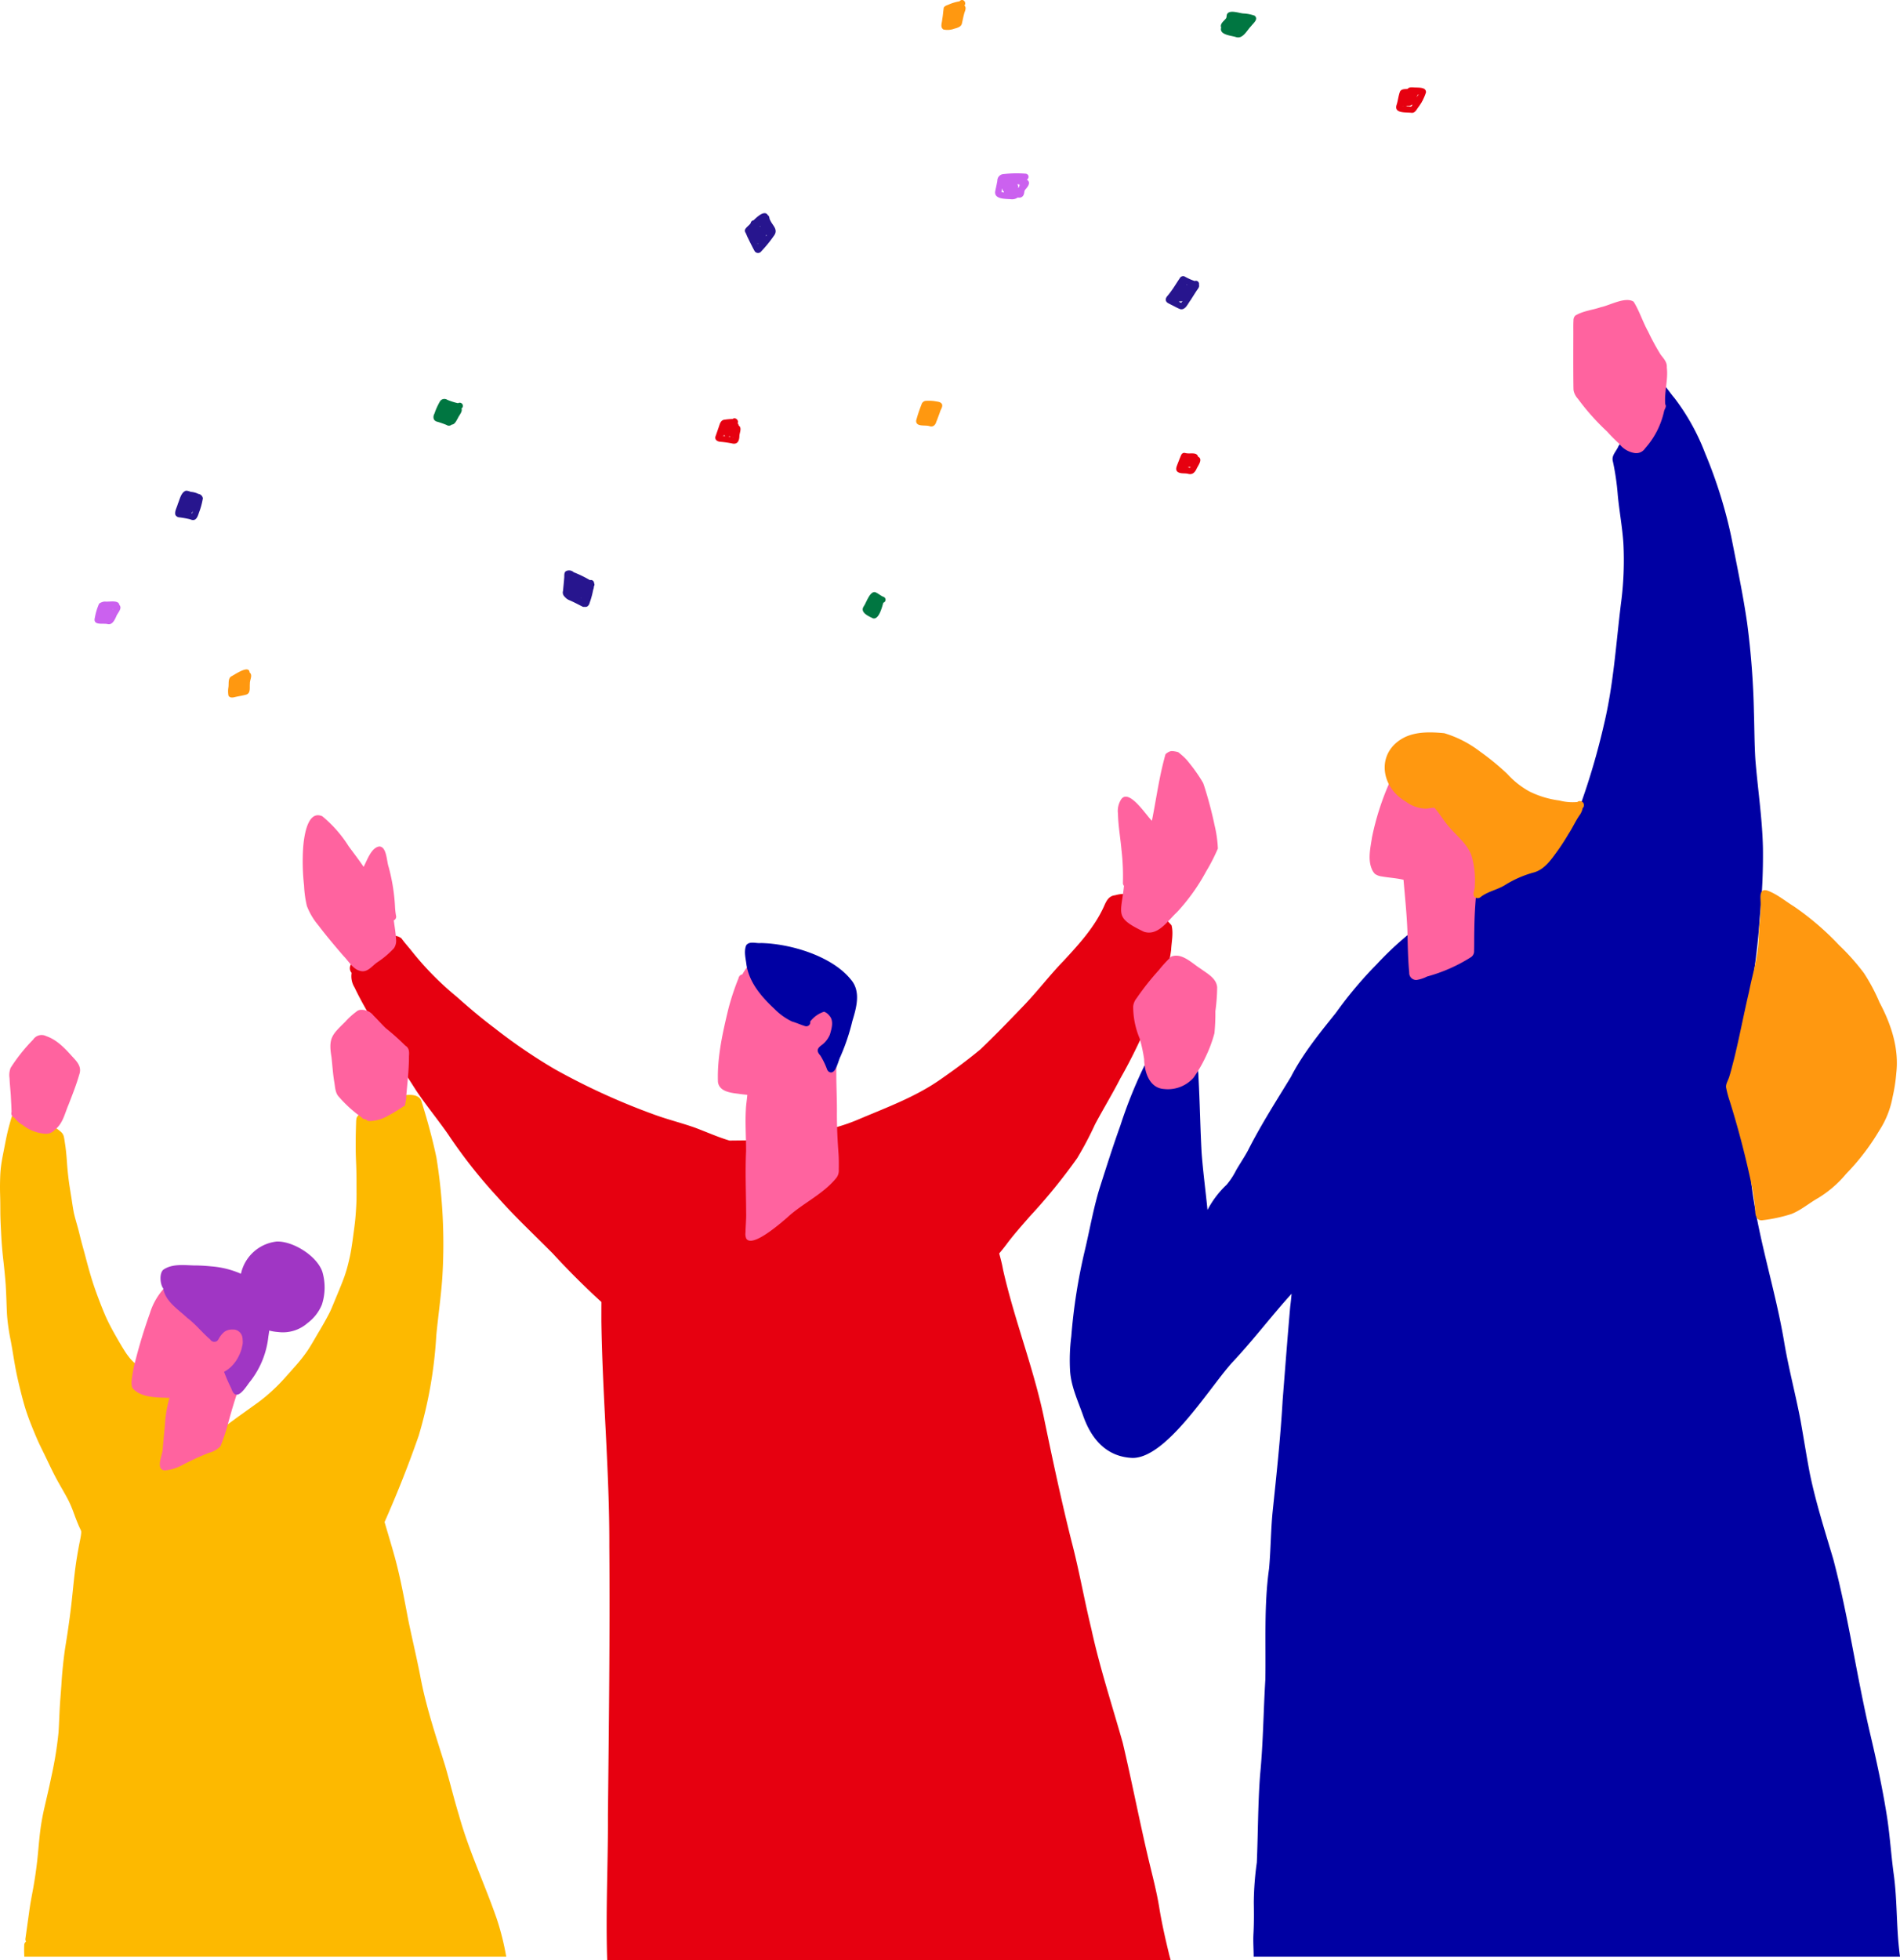 <svg xmlns="http://www.w3.org/2000/svg" viewBox="0 0 377.716 389.565"><defs><style>.a{fill:#e60010;}.b{fill:#ff639f;}.c{fill:#0000a3;}.d{fill:#ff9810;}.e{fill:#fdb900;}.f{fill:#a036c4;}.g{fill:#27158e;}.h{fill:#007641;}.i{fill:#cb61ef;}</style></defs><path class="a" d="M226.694,178.768a15.679,15.679,0,0,0-1.839-.973,6.4,6.4,0,0,0-3.193.122c-1.311.137-1.758,1.214-2.237,2.291-1.867,4.09-4.966,7.481-8,10.752-2.7,2.781-5.046,5.869-7.719,8.68-2.9,3.013-5.79,6.037-8.824,8.912-2.5,2.08-5.117,4.008-7.786,5.862-5,3.539-10.786,5.643-16.389,8.02a35.155,35.155,0,0,1-7.167,2.205c-2.024.494-4.07.952-6.1,1.287a.763.763,0,0,0-.494.411,58.127,58.127,0,0,1-6.563.264c-1.786.019-3.574.043-5.362.058-2.368-.705-4.633-1.736-6.961-2.6-2.521-.881-5.117-1.534-7.633-2.428a134.542,134.542,0,0,1-20.074-9.121,107.044,107.044,0,0,1-12.116-8.263c-2.6-1.945-5.054-4.038-7.485-6.2a59.745,59.745,0,0,1-8.942-9.092c-.666-.829-1.382-1.61-2-2.473a2.4,2.4,0,0,0-2.37-.357,1.506,1.506,0,0,0-.959.374c-.228.11-.443.228-.641.344a11.759,11.759,0,0,0-3.178,2.729c-.808.509-1.61,1.029-2.377,1.6a1.406,1.406,0,0,0-.383,2.168,4.22,4.22,0,0,0,.595,2.914c1.1,2.345,2.424,4.582,3.707,6.83,2.68,4.636,5.652,9.1,8.523,13.62,1.986,2.948,4.245,5.7,6.288,8.611a101.334,101.334,0,0,0,9.869,12.546c3.468,3.948,7.324,7.513,11.01,11.246q4.618,5.027,9.666,9.636c-.009,1.257-.006,2.516-.009,3.772.208,14.918,1.629,29.794,1.579,44.721.14,17.828-.09,35.657-.275,53.485.045,9.612-.473,19.236-.142,28.844h112.02c-.1-.391-.217-.78-.312-1.173-.746-3.075-1.451-6.164-1.96-9.288-.531-3.277-1.393-6.479-2.156-9.705-1.809-7.664-3.3-15.4-5.106-23.07-2.134-7.539-4.588-14.985-6.247-22.649-1.412-5.775-2.4-11.542-3.916-17.319-2.069-8.237-3.836-16.547-5.553-24.86-2.1-9.9-5.871-19.36-8.089-29.231-.185-1.072-.468-2.13-.754-3.183l.026-.03c.524-.6,1.008-1.227,1.487-1.861,1.421-1.908,3.015-3.673,4.571-5.471a113.685,113.685,0,0,0,9.409-11.558,67.16,67.16,0,0,0,3.554-6.722c1.6-3.013,3.445-6.034,5.01-9.088a106.481,106.481,0,0,0,6.514-13.64,38.991,38.991,0,0,0,3.608-11.944c.073-1.612.492-3.309.082-4.887A24.565,24.565,0,0,0,226.694,178.768Z"/><path class="b" d="M166.692,229.205c.08,1.079.073,2.156.056,3.236a2.435,2.435,0,0,1-.43,1.567c-2.663,3.344-6.752,5.084-9.845,7.969-1.223,1.044-6.948,6.092-8.121,4.148a2.376,2.376,0,0,1-.15-1.2c.024-1.352.172-2.7.127-4.053-.019-4.034-.2-8.067-.011-12.1.017-2.738-.2-5.48-.043-8.216.03-.995.221-2,.288-2.989-.625-.054-1.251-.123-1.87-.221-1.526-.181-3.729-.466-3.965-2.345-.178-4.893.935-9.776,2.072-14.512a49.776,49.776,0,0,1,2.02-6.094.92.92,0,0,1,.758-.759c2.237-3.948,6.052-6.323,10.608-2.736,3.843,2.828,7.158,6.759,7.711,11.645a24.606,24.606,0,0,1,.4,8.615c-.131,3.249.1,6.5.08,9.754C166.357,223.666,166.486,226.471,166.692,229.205Z"/><path class="b" d="M78.738,186.673a2.606,2.606,0,0,1-.426,1.769,17.972,17.972,0,0,1-3.273,2.768c-1.046.688-1.941,2.1-3.361,1.752-1.494-.31-2.327-1.908-3.309-2.9-.144-.161-.294-.337-.438-.5-1.59-1.853-3.163-3.724-4.635-5.667a13.343,13.343,0,0,1-2.285-3.847,21.397,21.397,0,0,1-.563-4.055,42.552,42.552,0,0,1-.191-7.4c.14-1.984.759-7.724,3.815-6.383a24.893,24.893,0,0,1,5.25,5.978c.995,1.352,2.024,2.682,2.963,4.075.709-1.285,1.487-3.8,3.11-4.049,1.511.03,1.461,3,1.874,4.1a37.74,37.74,0,0,1,1.246,7.618,14.699,14.699,0,0,0,.209,2.012l-.013-.037a.815.815,0,0,0-.043-.1c.015.034.032.067.043.1a.785.785,0,0,1-.18.819.759.759,0,0,1-.247.165C78.441,184.155,78.678,185.405,78.738,186.673Z"/><path class="b" d="M227.396,185.156c-5.957-2.863-4.522-3.413-3.948-9.125a.767.767,0,0,1-.215-.537,45.9,45.9,0,0,0-.288-6.649c-.213-2.381-.649-4.743-.694-7.137a4.23,4.23,0,0,1,.718-2.976c1.612-1.9,4.9,3.316,6.028,4.38.83-4.135,1.391-8.345,2.482-12.408.064-.284.146-.569.238-.849q.093-.075.189-.15c.116-.084.236-.167.357-.238q.12-.061.243-.114c.05-.017.1-.034.151-.049s.127-.026.191-.037a1.106,1.106,0,0,1,.168-.009c.116.006.232.019.348.032l.043.006a6.29,6.29,0,0,1,.647.131c.062.019.122.037.183.058.4.31.787.642,1.158.989.165.161.327.325.484.494.142.155.273.318.4.479l.019.022h0l.017.021-.009-.013.015.021.039.049h0l.013.017c.026.032.052.065.077.1l-.007-.011a32.311,32.311,0,0,1,2.459,3.468l-.006-.011v.009l.009.013c.049.086.1.17.15.256l.135.234c.094.262.183.522.266.782a77.916,77.916,0,0,1,2,7.6,24.105,24.105,0,0,1,.655,4.622,37.039,37.039,0,0,1-2.33,4.543,39.192,39.192,0,0,1-5.811,8.115c-1.58,1.451-3.264,4.045-5.553,4.045A3.246,3.246,0,0,1,227.396,185.156Z"/><path class="b" d="M238.919,155.137l.009.017Z"/><path class="b" d="M238.901,155.109h0l.006.012Z"/><path class="b" d="M236.308,151.478h0l-.006-.008h0l-.009-.013.017.022h0Z"/><path class="b" d="M231.937,149.678l-.03.026Z"/><path class="c" d="M169.142,194.648c2.053,2.357,1.113,5.6.3,8.272a41.12,41.12,0,0,1-2.349,7.012c-.482.857-.978,3.939-2.368,3.019a1.27,1.27,0,0,1-.37-.613,15.121,15.121,0,0,0-1.257-2.56c-.883-.969-.615-1.492.374-2.185a5.04,5.04,0,0,0,1.517-2.016c.352-1.214.83-2.759-.163-3.793a2.241,2.241,0,0,0-1.006-.733,5.7,5.7,0,0,0-2.751,1.949.789.789,0,0,1-.973.924c-.89-.251-1.724-.668-2.62-.913a12.345,12.345,0,0,1-3.563-2.566c-2.545-2.372-4.928-5.145-5.51-8.665-.146-1.283-.57-2.7-.054-3.935.655-.887,1.971-.329,2.906-.44C157.116,187.525,165.364,189.965,169.142,194.648Z"/><path class="c" d="M377.545,387.417c-.572-5.085-.385-10.229-1.122-15.3-.469-3.569-.711-7.167-1.236-10.728-.894-5.8-2.145-11.534-3.494-17.242-2.654-11.375-4.245-22.971-7.236-34.286-1.659-5.59-3.441-11.156-4.635-16.874-.69-3.57-1.242-7.167-1.885-10.747-1-5.248-2.383-10.371-3.267-15.66-1.773-10.49-5.207-20.648-6.482-31.23a58.599,58.599,0,0,0-2.1-11.1,72.755,72.755,0,0,1-1.979-8h0q.008-.067.022-.135c.174-1.113.382-2.222.6-3.329.634-2.972,1.339-5.9,1.915-8.884a134.9,134.9,0,0,0,3.2-21.716,118.065,118.065,0,0,0,.623-13.631c-.123-5.882-1.029-11.7-1.5-17.556-.2-3.153-.191-6.318-.294-9.479a160.788,160.788,0,0,0-1.337-17.642c-.825-5.742-2.033-11.422-3.146-17.111a92.975,92.975,0,0,0-5.212-16.679,43.71,43.71,0,0,0-6.153-11.057c-.989-1.087-3.034-4.509-4.573-4.326-1.655.4-1.818,2.9-2.325,4.332a29.762,29.762,0,0,1-4.186,9.628c-.369.946-1.354,1.781-1.141,2.856a50.645,50.645,0,0,1,1.008,6.845c.3,3.215.909,6.4,1.12,9.621a65.14,65.14,0,0,1-.5,12.069c-.971,7.923-1.472,15.939-3.32,23.723a140.744,140.744,0,0,1-4.728,16.2,33.356,33.356,0,0,1-6.748,11.7c-.1.045-.194.084-.292.127-5.11,1.844-9.72,4.522-14.624,6.853a55.382,55.382,0,0,0-7.232,3.634c-.14.092-.279.183-.417.277a.738.738,0,0,0-.858.142,13.524,13.524,0,0,0-2.742,1.949,65.499,65.499,0,0,0-7.614,7,79.802,79.802,0,0,0-8.072,9.6c-3.245,4.053-6.563,8.1-8.949,12.742-2.948,4.835-6.011,9.6-8.562,14.665-.726,1.343-1.594,2.6-2.353,3.926a14.494,14.494,0,0,1-1.868,2.839,18.945,18.945,0,0,0-3.8,5.009c-.38-3.748-.873-7.485-1.167-11.244-.284-5.044-.35-10.172-.632-15.23-.026-1.3-.129-2.454-1.711-2.525a39.758,39.758,0,0,1-5.125-.67,9.914,9.914,0,0,0-2.966.017,2.641,2.641,0,0,0-1.094,1.307,91.474,91.474,0,0,0-4.638,11.6c-1.5,4.165-2.858,8.474-4.21,12.709-1.182,3.963-1.887,8.046-2.843,12.067a112.162,112.162,0,0,0-2.693,17.093,37.31,37.31,0,0,0-.243,6.825c.189,3.1,1.541,5.948,2.56,8.839,1.608,4.672,4.635,8.306,9.888,8.5,6.817-.011,15.355-14.132,19.842-19.036,4.109-4.356,7.721-9.166,11.744-13.593q-.107,1.307-.277,2.611c-.542,6.185-1.012,12.378-1.5,18.561-.426,7.47-1.244,14.957-2.016,22.4-.342,3.671-.348,7.367-.681,11.04-1.032,7.328-.612,14.719-.741,22.088-.387,6.292-.425,12.593-1.04,18.869-.445,5.809-.406,11.641-.656,17.455a60.699,60.699,0,0,0-.6,7.962c.032,2.083.049,4.165-.071,6.249-.082,1.5.043,3,.045,4.5h128.49C377.652,388.361,377.594,387.888,377.545,387.417Z"/><path class="b" d="M294.935,159.691c.35,3.034-.423,6.007-.69,9.013-.352,2.71-.385,5.433-.7,8.139-.282,2.755-.426,5.3-.454,8.029-.034,1.369-.006,2.738-.043,4.107a1.4,1.4,0,0,1-.653,1.255,31.9,31.9,0,0,1-8.7,3.828,6.815,6.815,0,0,1-2.093.683,1.4,1.4,0,0,1-1.456-1.341,1.415,1.415,0,0,1,.001-.144c-.26-2.729-.286-5.469-.355-8.209-.131-3.417-.488-6.813-.776-10.216-1.416-.344-2.871-.406-4.3-.66a3.006,3.006,0,0,1-1.369-.5,2.963,2.963,0,0,1-.683-1.1c-.767-1.911-.2-4.232.088-6.172a52.738,52.738,0,0,1,3.677-11.323.771.771,0,0,1-.071-.584,10.743,10.743,0,0,1,1.507-2.646c1.072-1.726,2.7-3.752,4.951-3.533a21.314,21.314,0,0,1,5.839,2.291c2.355,1.319,4.885,2.927,5.839,5.575A9.829,9.829,0,0,1,294.935,159.691Z"/><path class="b" d="M241.968,196.212a37.668,37.668,0,0,1-.354,4.751,38.944,38.944,0,0,1-.187,4.367,26.386,26.386,0,0,1-1.823,4.85,27.288,27.288,0,0,1-2.336,4,6.846,6.846,0,0,1-5.852,2.235c-2.964-.187-3.916-3.43-3.965-5.936a30.384,30.384,0,0,0-.887-4.1,16.344,16.344,0,0,1-1.289-6.393,3.127,3.127,0,0,1,.685-1.62,52.081,52.081,0,0,1,4.408-5.566,24.546,24.546,0,0,1,2.482-2.7c2.115-.834,4.156,1.365,5.826,2.4C239.969,193.457,241.85,194.411,241.968,196.212Z"/><path class="b" d="M331.357,73.012c.3,2.454-.52,4.9-.309,7.324.327.505-.179.973-.252,1.472a16.341,16.341,0,0,1-3.752,7.292,2.1,2.1,0,0,1-1.956.943,4.767,4.767,0,0,1-3.217-1.893,31.503,31.503,0,0,1-2.39-2.4,46.173,46.173,0,0,1-5.79-6.5,3.415,3.415,0,0,1-.866-1.665c-.045-.574-.028-1.154-.043-1.732-.028-3.264-.013-6.527-.006-9.793,0-.791-.019-1.584.028-2.375a1.333,1.333,0,0,1,.363-.973c1.515-.924,3.4-1.092,5.069-1.663,1.777-.357,4.9-2.162,6.523-1.094,1.135,1.8,1.822,4.038,2.871,5.906a46.28,46.28,0,0,0,2.474,4.565C330.682,71.219,331.451,71.937,331.357,73.012Z"/><path class="d" d="M313.563,159.381a.806.806,0,0,1,1.062,1.212,3.487,3.487,0,0,1-.688,1.519c-.793,1.186-1.373,2.5-2.168,3.684a40.535,40.535,0,0,1-2.338,3.572c-1.169,1.607-2.416,3.383-4.414,3.984a21.501,21.501,0,0,0-5.878,2.562c-1.541.946-3.411,1.242-4.837,2.386a.886.886,0,0,1-1.214-.125c-.443-.627.189-1.438.1-2.123a17.478,17.478,0,0,0-.645-5.994c-.823-2.31-2.805-3.812-4.356-5.607-1.111-1.221-1.919-2.693-3.019-3.918-.673-.058-1.315.217-1.986.15a6.937,6.937,0,0,1-3.69-1.375c-5.211-2.989-5.961-9.993-.172-12.832,2.409-1.117,5.222-1.021,7.81-.769a22.093,22.093,0,0,1,7.09,3.64,49.297,49.297,0,0,1,5.409,4.44,17.31,17.31,0,0,0,4.421,3.5,18.746,18.746,0,0,0,5.959,1.794A10.243,10.243,0,0,0,313.563,159.381Z"/><path class="d" d="M373.64,199.198c2.312,4.341,3.915,9.146,3.331,14.119a32.609,32.609,0,0,1-.718,4.648,18.245,18.245,0,0,1-2.688,6.755,45.738,45.738,0,0,1-6.561,8.553,22.271,22.271,0,0,1-5.568,4.81c-1.809,1.019-3.4,2.422-5.343,3.18a30.563,30.563,0,0,1-5.86,1.244c-1.119.03-1.292-1.133-1.306-2a34.518,34.518,0,0,0-.58-4.38,177.511,177.511,0,0,0-4.479-17.306,19.834,19.834,0,0,1-.733-2.766c-.052-.75.477-1.451.66-2.169.35-1.089.6-2.207.9-3.309,1.1-4.436,1.951-9.018,3-13.455.625-3.256,1.666-6.447,1.878-9.767.067-1.171.1-2.362.193-3.52a35.857,35.857,0,0,0,.24-4.3c.022-1.051-.41-3.047,1.33-2.564,1.936.7,3.557,2.093,5.289,3.155a55.072,55.072,0,0,1,8.987,7.709,44.594,44.594,0,0,1,4.926,5.534A36.675,36.675,0,0,1,373.64,199.198Z"/><path class="e" d="M98.763,381.332c-2.392-6.9-5.54-13.487-7.507-20.539-1-3.262-1.793-6.574-2.746-9.847-1.85-5.94-3.855-11.844-4.982-17.977-.7-3.583-1.554-7.137-2.319-10.8-.858-4.464-1.64-8.893-2.886-13.3-.6-2.14-1.249-4.264-1.874-6.4q3.745-8.433,6.787-17.151a86.795,86.795,0,0,0,3.5-19.971c.365-3.787.918-7.552,1.188-11.351a107.406,107.406,0,0,0-1.16-23.941c-.78-3.739-1.807-7.431-2.935-11.078-.439-1.678-2.631-1.515-4.358-1.165a.792.792,0,0,0-.626-.316,2.179,2.179,0,0,0-.656.112,7.751,7.751,0,0,0-1.3.557c-.131.071-.264.142-.391.217a25.2,25.2,0,0,0-3.713.911.789.789,0,0,0-1.35.542c.064.447-.183.9.125,1.3a.67.67,0,0,0,.2.189,2.971,2.971,0,0,0-.466.288,1.178,1.178,0,0,0-.427.627,3.938,3.938,0,0,0-.071.726c-.041,1.3-.079,2.592-.082,3.888,0,.8-.007,1.6.013,2.394s.056,1.6.086,2.4c.056,1.485.06,2.97.062,4.457,0,.757.013,1.517-.007,2.274-.019.81-.065,1.618-.12,2.426-.049.675-.1,1.375-.179,2.07-.088.772-.193,1.543-.3,2.314-.189,1.414-.368,2.822-.651,4.221-.163.759-.335,1.517-.533,2.271-.18.671-.387,1.333-.612,1.992-.449,1.246-.958,2.471-1.468,3.694q-.382.915-.759,1.829c-.223.541-.445,1.077-.7,1.6-.673,1.322-1.408,2.615-2.171,3.89s-1.459,2.555-2.274,3.774a30.725,30.725,0,0,1-2.166,2.768l-.159.18c-.761.866-1.593,1.807-2.435,2.736a36.617,36.617,0,0,1-2.757,2.712l-.023.019-.037.036c-.72.625-1.474,1.251-2.265,1.824s-1.564,1.122-2.345,1.685c-.722.522-1.455,1.029-2.173,1.56-.746.552-1.489,1.111-2.254,1.637-.868.578-1.76,1.111-2.671,1.614-.872.483-1.747.965-2.635,1.414a13.292,13.292,0,0,1-1.367.582,5.002,5.002,0,0,1-.507.144,5.032,5.032,0,0,0-1.074.224c-.092.041-.183.082-.273.125-.007-.209-.009-.419,0-.627a3.057,3.057,0,0,1,.052-.34,25.196,25.196,0,0,0,.382-2.568c.11-1.074.238-2.147.322-3.224.026-.354.045-.709.052-1.064a5.035,5.035,0,0,0-.023-.888,1.956,1.956,0,0,0-.557-1.034,3.316,3.316,0,0,0-.752-.518c-.28-.157-.559-.316-.83-.488-.456-.314-.892-.653-1.343-.973-.369-.264-.733-.524-1.077-.823-.449-.4-.888-.825-1.358-1.208-.436-.353-.875-.705-1.326-1.036-.417-.3-.857-.578-1.274-.883q-.738-.539-1.423-1.141a10.563,10.563,0,0,1-.778-.752,14.639,14.639,0,0,1-1-1.3c-.572-.875-1.1-1.775-1.625-2.684-.578-1.006-1.148-2.016-1.676-3.05-.262-.526-.524-1.053-.756-1.594q-.407-.943-.782-1.895c-.447-1.131-.877-2.274-1.281-3.423s-.771-2.332-1.117-3.537c-.4-1.386-.748-2.783-1.133-4.173-.195-.707-.391-1.412-.572-2.121-.15-.587-.29-1.178-.44-1.766-.307-1.2-.685-2.366-.956-3.568-.168-.838-.29-1.685-.419-2.532s-.273-1.709-.406-2.564q-.365-2.359-.535-4.745c-.071-1.06-.161-2.138-.3-3.219-.054-.411-.12-.821-.181-1.232-.043-.282-.084-.567-.15-.845a1.782,1.782,0,0,0-.516-.913,8.402,8.402,0,0,0-1.158-.875q-.738-.491-1.5-.952c-.438-.264-.883-.514-1.307-.8-.44-.307-.849-.662-1.3-.948a3.288,3.288,0,0,0-.544-.288c-.275-.11-.561-.168-.84-.258a8.266,8.266,0,0,1-.828-.367,2.565,2.565,0,0,0-1.019-.275.938.938,0,0,0-.769.359,3.441,3.441,0,0,0-.419.887c-.266.726-.468,1.478-.671,2.222q-.325,1.2-.576,2.411c-.172.842-.335,1.687-.5,2.531-.155.793-.318,1.584-.441,2.381a22.875,22.875,0,0,0-.26,2.577c-.032.823-.054,1.648-.049,2.471,0,.772.03,1.543.045,2.315s.017,1.547.021,2.323c.006,1.61.1,3.221.18,4.831q.129,2.39.4,4.769c.191,1.676.359,3.353.488,5.035v.052c.062,1.017.107,2.048.144,3.082.036.95.06,1.9.122,2.845l.019.3a41.138,41.138,0,0,0,.714,4.8c.3,1.607.55,3.221.83,4.827s.641,3.213,1.036,4.8.795,3.168,1.32,4.711c.516,1.521,1.12,3.007,1.743,4.485q.45,1.083.959,2.138c.34.703.7,1.414,1.04,2.123.7,1.457,1.375,2.919,2.141,4.343.778,1.448,1.644,2.848,2.4,4.313.3.613.574,1.232.821,1.868s.471,1.281.716,1.915c.193.492.391.984.606,1.468.118.26.254.512.359.78a1.013,1.013,0,0,1,.028.1c.007.033.009.073.013.11,0,.092,0,.185-.007.279-.081.808-.273,1.6-.425,2.4s-.29,1.6-.423,2.4c-.256,1.549-.443,3.107-.61,4.664-.183,1.711-.344,3.426-.548,5.136-.193,1.625-.417,3.247-.653,4.868-.239,1.659-.544,3.31-.748,4.975-.194,1.571-.355,3.148-.464,4.728-.024.37-.049.758-.075,1.146-.1,1.457-.241,3.017-.325,4.58s-.131,3.116-.23,4.67a73.719,73.719,0,0,1-1.362,8.51c-.032.155-.062.314-.1.469-.4,1.958-.864,3.911-1.315,5.863-.226.986-.432,1.975-.6,2.97-.176,1.047-.307,2.1-.417,3.157-.176,1.674-.3,3.355-.5,5.027q-.292,2.477-.733,4.926c-.148.821-.307,1.64-.454,2.461-.153.842-.275,1.687-.391,2.534q-.356,2.556-.716,5.113a.776.776,0,0,0,.142.561.788.788,0,0,0-.374.668c-.036.78-.021,1.554.017,2.328h95.8A52.674,52.674,0,0,0,98.763,381.332Z"/><path class="b" d="M47.923,255.696c2.284,2.946,1.839,6.95,1.427,10.416a42.672,42.672,0,0,1-1.81,9.576c-.827,2.37-1.55,4.767-2.2,7.193a39.728,39.728,0,0,1-1.5,4.513,4.8,4.8,0,0,1-2.321,1.326,54.11,54.11,0,0,0-5.437,2.506,8.884,8.884,0,0,1-3.3.986c-1.951-.131-.481-3.084-.434-4.229.142-1.956.389-3.9.507-5.86a28.331,28.331,0,0,1,.838-4.38,1.188,1.188,0,0,1-.46.036c-2.229-.054-5.428-.09-6.916-1.977a3.011,3.011,0,0,1-.133-1.59,26.552,26.552,0,0,1,.793-4.044c.795-3.108,1.747-6.174,2.822-9.2a12.97,12.97,0,0,1,4.678-6.621,6.881,6.881,0,0,1,4.036-1.238,6.311,6.311,0,0,1,.989-.2A9.653,9.653,0,0,1,47.923,255.696Z"/><path class="b" d="M73.403,222.779a.76.76,0,0,1-.666-.376.727.727,0,0,1-.8-.312,25.313,25.313,0,0,1-4.513-4.068c-.8-.789-.789-1.988-.974-3.026-.275-1.631-.368-3.279-.552-4.923-.658-3.864.15-4.462,2.77-7.057a14.259,14.259,0,0,1,2.155-1.96,1.4,1.4,0,0,1,1.045-.382,2.931,2.931,0,0,1,2.4,1.163c.827.8,1.577,1.683,2.413,2.48a46.569,46.569,0,0,1,3.89,3.471c.83.5.784,1.315.729,2.17.009,2.74-.344,5.443-.559,8.162l.043.06q-.15.791-.3,1.58a.654.654,0,0,1-.236.075,30.615,30.615,0,0,1-3.125,1.9,7.59,7.59,0,0,1-3.533,1.042C73.527,222.779,73.465,222.779,73.403,222.779Z"/><path class="b" d="M14.309,209.898c1.017,1.09,2.024,2.093,1.431,3.7-.569,2-1.347,3.939-2.095,5.878-.754,1.732-1.13,3.795-2.7,5a2.342,2.342,0,0,1-1.867.834,8.129,8.129,0,0,1-4.556-1.732,5.051,5.051,0,0,1-1.655-1.453.924.924,0,0,1-.574-1.148c-.017-1.074-.1-2.22-.144-3.267-.08-1.154-.208-2.306-.254-3.462a4.053,4.053,0,0,1,.211-2.026,34.258,34.258,0,0,1,4.487-5.63,2.007,2.007,0,0,1,2.587-.69C11.285,206.618,12.856,208.282,14.309,209.898Z"/><path class="f" d="M64.085,252.736a11.056,11.056,0,0,1-.086,6.507,8.674,8.674,0,0,1-2.832,3.658,7.425,7.425,0,0,1-5.843,1.809,9.449,9.449,0,0,1-1.8-.294c-.047.387-.1.774-.17,1.158a17.438,17.438,0,0,1-3.548,8.861c-.567.642-1.743,2.725-2.747,2.725a.7.7,0,0,1-.378-.11c-.492-.312-.583-.95-.845-1.435a27.76,27.76,0,0,1-1.29-3l.035-.019c.114-.064.228-.129.339-.2l.062-.039a6.363,6.363,0,0,0,1.023-.819,8.675,8.675,0,0,0,.847-1,8.137,8.137,0,0,0,.615-1.055,8.94,8.94,0,0,0,.479-1.154h0c.005-.013.011-.032.017-.049a5.883,5.883,0,0,0,.166-.7v.017l.009-.049a3.048,3.048,0,0,0,.1-1.2,2.733,2.733,0,0,0-.133-.887,1.849,1.849,0,0,0-.81-.989,1.83,1.83,0,0,0-.554-.226,2.117,2.117,0,0,0-.52-.032,2.664,2.664,0,0,0-1.59.436,4.647,4.647,0,0,0-1.2,1.513c-.08.1-.157.193-.232.292a.981.981,0,0,1-1.429-.288c-1.591-1.345-2.86-3.013-4.539-4.264-1.837-1.739-4.32-3.215-4.782-5.863-.621-.815-.817-2.957,0-3.7,1.7-1.208,4.04-.935,6.009-.866a34.701,34.701,0,0,1,3.529.185,18.141,18.141,0,0,1,5.914,1.47,8.187,8.187,0,0,1,7.126-6.408C58.298,246.631,63.015,249.599,64.085,252.736Z"/><path class="g" d="M235.83,56.639a.521.521,0,0,1,.213,0h.006c-.044-.022-.087-.044-.129-.068Zm-1.024,3.543h0c.1-.12.192-.245.282-.371a1.099,1.099,0,0,1-.188.069.6.6,0,0,1-.339,0h-.007a.95.95,0,0,1-.2.073c.132.068.266.135.349.179l.1.051Zm-.163,1.261c-.693-.266-1.22-.6-1.844-.894-.345-.2-.8-.33-.983-.71-.214-.462.122-.876.42-1.205.358-.437.684-.9.98-1.328.439-.658.851-1.333,1.3-1.983a.768.768,0,0,1,.931-.408,11.652,11.652,0,0,0,2.058.932.622.622,0,0,1,.847.729c.148.427-.191.8-.418,1.124-.437.655-.845,1.327-1.271,1.987-.533.666-.981,1.965-2.02,1.759Z"/><path class="g" d="M150.954,44.976a.648.648,0,0,1,.16.1,5.879,5.879,0,0,1,.128-.961l-.032.026c-.2.179-.386.367-.571.559a.628.628,0,0,1,.267.261A.325.325,0,0,1,150.954,44.976Zm1.322,1.964.132-.173a.644.644,0,0,1-.129-.107c-0.0.094-0.0.186-.003.28Zm-1.568,1.637-.021-.043c-.015-.069-.028-.139-.041-.21l-.053.023c.022.046.066.131.078.157.006.01.01.019,0,0l.015.026Zm-.69,1.322c-.527-.948-.982-1.9-1.455-2.865-.12-.258-.213-.547-.349-.791a.723.723,0,0,1-.113-.589c.223-.493.743-.8,1.08-1.22.619-.646,2.714-3.022,3.473-1.656.371.2.241.662.452.97.493,1.107,1.685,1.861.74,3.113a24.761,24.761,0,0,1-2.494,3.066.8.8,0,0,1-1.333-.028Z"/><path class="g" d="M149.765,45.309a.616.616,0,1,1,.616.616A.616.616,0,0,1,149.765,45.309Z"/><path class="g" d="M150.045,44.837c-.329-.6.31-.909.741-1.157.239-.136.389-.385.674-.423a.622.622,0,0,1,.515,1.049C151.472,44.688,150.584,45.604,150.045,44.837Z"/><path class="g" d="M149.233,44.409a.616.616,0,1,1,.616.616A.616.616,0,0,1,149.233,44.409Z"/><path class="g" d="M115.613,119.059c.037.019.072.038.107.059l.037-.2a.848.848,0,0,1-.276-.126.793.793,0,0,1-.161.1l-.019.007Zm.239,1.518c-.841-.421-1.664-.87-2.532-1.245-.975-.376-1.368-.935-1.038-1.973.126-.552.257-1.1.376-1.654.085-.514.206-1.293.892-1.23,1.014.38,2.036.8,3.046,1.223a.648.648,0,0,1,1.143.47.637.637,0,0,1-.125,1.151c-.023.628.054,1.645-.665,1.893-.08.622-.246,1.573-1.097,1.365Z"/><path class="g" d="M115.6,118.824a.615.615,0,0,1,.608-.616c.139-.424.25-.859.364-1.29.047-.175.091-.351.136-.525a26.699,26.699,0,0,0-3.316-1.632c-.026.44-.057.879-.1,1.318-.048.524-.107,1.045-.147,1.569A16.717,16.717,0,0,1,115.6,118.824Zm.6,1.748a27.925,27.925,0,0,0-3.373-1.722,1.11,1.11,0,0,1-.894-1.437c.068-.856.167-1.707.231-2.564.05-.452-.079-1.02.329-1.336a1.363,1.363,0,0,1,1.566.21,23.326,23.326,0,0,1,3.229,1.568.618.618,0,0,1,.812.589.611.611,0,0,1-.078.706,16.015,16.015,0,0,1-.8,3.2c-.107.48-.487.958-1.024.79Z"/><path class="g" d="M38.187,102.029c.05-.122.1-.245.139-.368l.022-.065-.016.007c-.044.075-.091.148-.139.219a1.105,1.105,0,0,1-.144.166Zm-.392,1.168a19.155,19.155,0,0,0-2.137-.385.945.945,0,0,1-.8-.508c-.179-.718.318-1.466.489-2.149.376-.848.631-2.338,1.619-2.636a2.184,2.184,0,0,1,.931.225,4.064,4.064,0,0,1,1.544.409,1.045,1.045,0,0,1,.888.867,14.33,14.33,0,0,1-.76,2.814C39.271,102.742,38.947,103.729,37.795,103.197Z"/><path class="d" d="M184.781,84.691c-.845-.294-2.721.226-2.651-1.114a28.769,28.769,0,0,1,1.067-3.2.958.958,0,0,1,.975-.719,7.586,7.586,0,0,1,1.72.076c.5.1,1.139.091,1.388.624.166.54-.3,1.029-.418,1.541-.247.656-.474,1.318-.744,1.964C185.929,84.495,185.471,84.919,184.781,84.691Z"/><path class="d" d="M45.422,138.248a4.779,4.779,0,0,1-.021-1.622c.125-.715-.119-1.683.521-2.183.709-.332,3.6-2.428,3.7-.8.687.539,0,1.491.057,2.2-.088.743.2,1.879-.7,2.188-.75.217-1.534.316-2.293.5C46.253,138.648,45.681,138.706,45.422,138.248Z"/><path class="d" d="M187.563,5.866c-.722-.426-.28-1.364-.248-2.026.144-.76.185-1.546.3-2.3.189-.4.671-.487,1.038-.659a9.015,9.015,0,0,1,2.1-.618c.6-.7,1.474.141.98.845.5.468.021,1.167-.084,1.711-.163.583-.264,1.177-.405,1.763-.109.759-.917.95-1.544,1.124A3.844,3.844,0,0,1,187.563,5.866Z"/><path class="h" d="M246.164,6.209l.047-.037a1.167,1.167,0,0,1-.128.019l.073.016Zm-.432,1.165c-.944-.32-3.4-.42-2.963-1.9-.317-.734.571-1.312.966-1.83.141-.239.081-.512.173-.768.432-1.03,2.385-.273,3.245-.2a7.732,7.732,0,0,1,2.243.432c.87.69-.26,1.513-.688,2.094-.812.814-1.61,2.593-2.975,2.173Z"/><path class="h" d="M173.525,122.872c-.882-.433-2.641-1.173-1.8-2.4.515-.732,1.2-3.028,2.265-2.793.584.233,1,.647,1.566.9a.619.619,0,0,1,.042,1.2C175.351,120.625,174.715,123.238,173.525,122.872Z"/><path class="h" d="M88.796,84.462a18.501,18.501,0,0,0-1.861-.65,1.043,1.043,0,0,1-.669-.452,1.309,1.309,0,0,1,.1-1.157,12.853,12.853,0,0,1,1.145-2.511,1.045,1.045,0,0,1,1.416-.236,13.102,13.102,0,0,0,2.128.675.627.627,0,0,1,.69,1.047c.264.634-.5,1.361-.729,1.943-.313.484-.562,1.224-1.23,1.268A.8.8,0,0,1,88.796,84.462Z"/><path class="a" d="M144.205,86.657a.6.6,0,0,1-.2-.194.679.679,0,0,1-.39.132C143.815,86.618,144.01,86.635,144.205,86.657Zm1.073.169a.641.641,0,0,1-.2-.134l-.031-.034a.802.802,0,0,1-.135.059l-.1.029Zm.443.078v-.034a.734.734,0,0,1-.113.016Zm-.236,1.209a21.999,21.999,0,0,0-2.188-.314c-.712-.015-1.349-.459-1-1.227.239-.693.432-1.236.655-1.9.163-.508.354-1.117.944-1.245a12.252,12.252,0,0,1,1.748-.161c.531-.449,1.312.28,1,.859l.016.016a.628.628,0,0,1,.183.408c.721.517.156,1.425.147,2.128-.028.968-.408,1.726-1.505,1.436Z"/><path class="a" d="M281.75,19.315c.081-.144.16-.288.235-.434l.034-.07q-.051.013-.106.022a1,1,0,0,1-.116.013.943.943,0,0,1-.122.361.705.705,0,0,1,.054.09Zm-2.77,1.758a.892.892,0,0,1-.1-.056l-.01.041Zm1.566.11c.1-.131.194-.269.286-.408l-.044-.041a1.2,1.2,0,0,1-1.022.291,2.058,2.058,0,0,1-.236.082l-.04.01c.354.023.704.042,1.057.068Zm.075,1.239c-1.124-.142-3.637.194-2.946-1.681.254-.842.335-1.745.652-2.564.294-.518.954-.461,1.469-.5.452-.517,1.207-.255,1.808-.288.69.045,1.935,0,1.876.985a10.082,10.082,0,0,1-1.569,3c-.327.462-.629,1.106-1.289,1.049Z"/><path class="a" d="M280.888,20.988c-.417-.608.222-.9.58-1.275.069-.1.169-.178.191-.3a.625.625,0,0,1,.617-.593C283.947,19.001,281.737,22.052,280.888,20.988Z"/><path class="a" d="M236.374,92.933l.189.032c.019-.022.035-.044.053-.068l.075-.12a.9.9,0,0,1-.365.026c-.047.037-.1.07-.147.1C236.243,92.912,236.309,92.921,236.374,92.933Zm-.264,1.208c-.671-.142-1.488.056-2.051-.407-.461-.434-.125-1.07.051-1.562.244-.606.461-1.226.735-1.817a.7.7,0,0,1,.423-.342c.257-.067.433.068.671.065.7.129,2-.267,2.224.663,1.08.531-.038,1.807-.336,2.532-.38.734-.872,1.123-1.717.866Z"/><path class="i" d="M202.364,37.416c.216-.233.433-.465.643-.7l.012-.013-.316-.032c-.156-.018-.313-.037-.47-.059A.748.748,0,0,1,202.364,37.416Zm-2.767.826a.821.821,0,0,1-.025-.161.634.634,0,0,1-.274-.361.848.848,0,0,1-.028-.217.388.388,0,0,1-.059,0c-.042.208-.094.426-.135.631.1.028.189.05.286.072.078.014.158.026.235.036Zm2.049-.07a3.383,3.383,0,0,1-.275.2.306.306,0,0,0,.2-.106l-.06.051c.081-.075.16-.154.236-.233Zm-.64,1.425c-1.152-.107-3.539.05-3.132-1.726.132-.653.289-1.3.4-1.959a1.3,1.3,0,0,1,1.182-1.317,24,24,0,0,1,4.452-.081.619.619,0,0,1,.23,1.167c1.3.882-.763,2.3-1.319,3.057a1.93,1.93,0,0,1-1.813.859Z"/><path class="i" d="M201.755,38.939a3.046,3.046,0,0,1-.884-.9.669.669,0,0,1,.944-.862.619.619,0,0,1,.69.443,12.259,12.259,0,0,0,.229-1.28.626.626,0,0,1,.598-.652l.018-.001c1.164.106.333,1.893.261,2.607C203.475,39.362,202.524,39.534,201.755,38.939Z"/><path class="i" d="M22.467,121.096l.046-.079-.069-.016A.529.529,0,0,1,22.467,121.096Zm-1.115,2.916c-.96-.206-2.953.368-2.482-1.312a11.43,11.43,0,0,1,.837-2.742,2.2,2.2,0,0,1,1.091-.414,5.731,5.731,0,0,0,.71.009c.631-.013,2.124-.219,2.21.647.685.735-.39,1.623-.621,2.338-.335.706-.783,1.723-1.741,1.475Z"/></svg>
